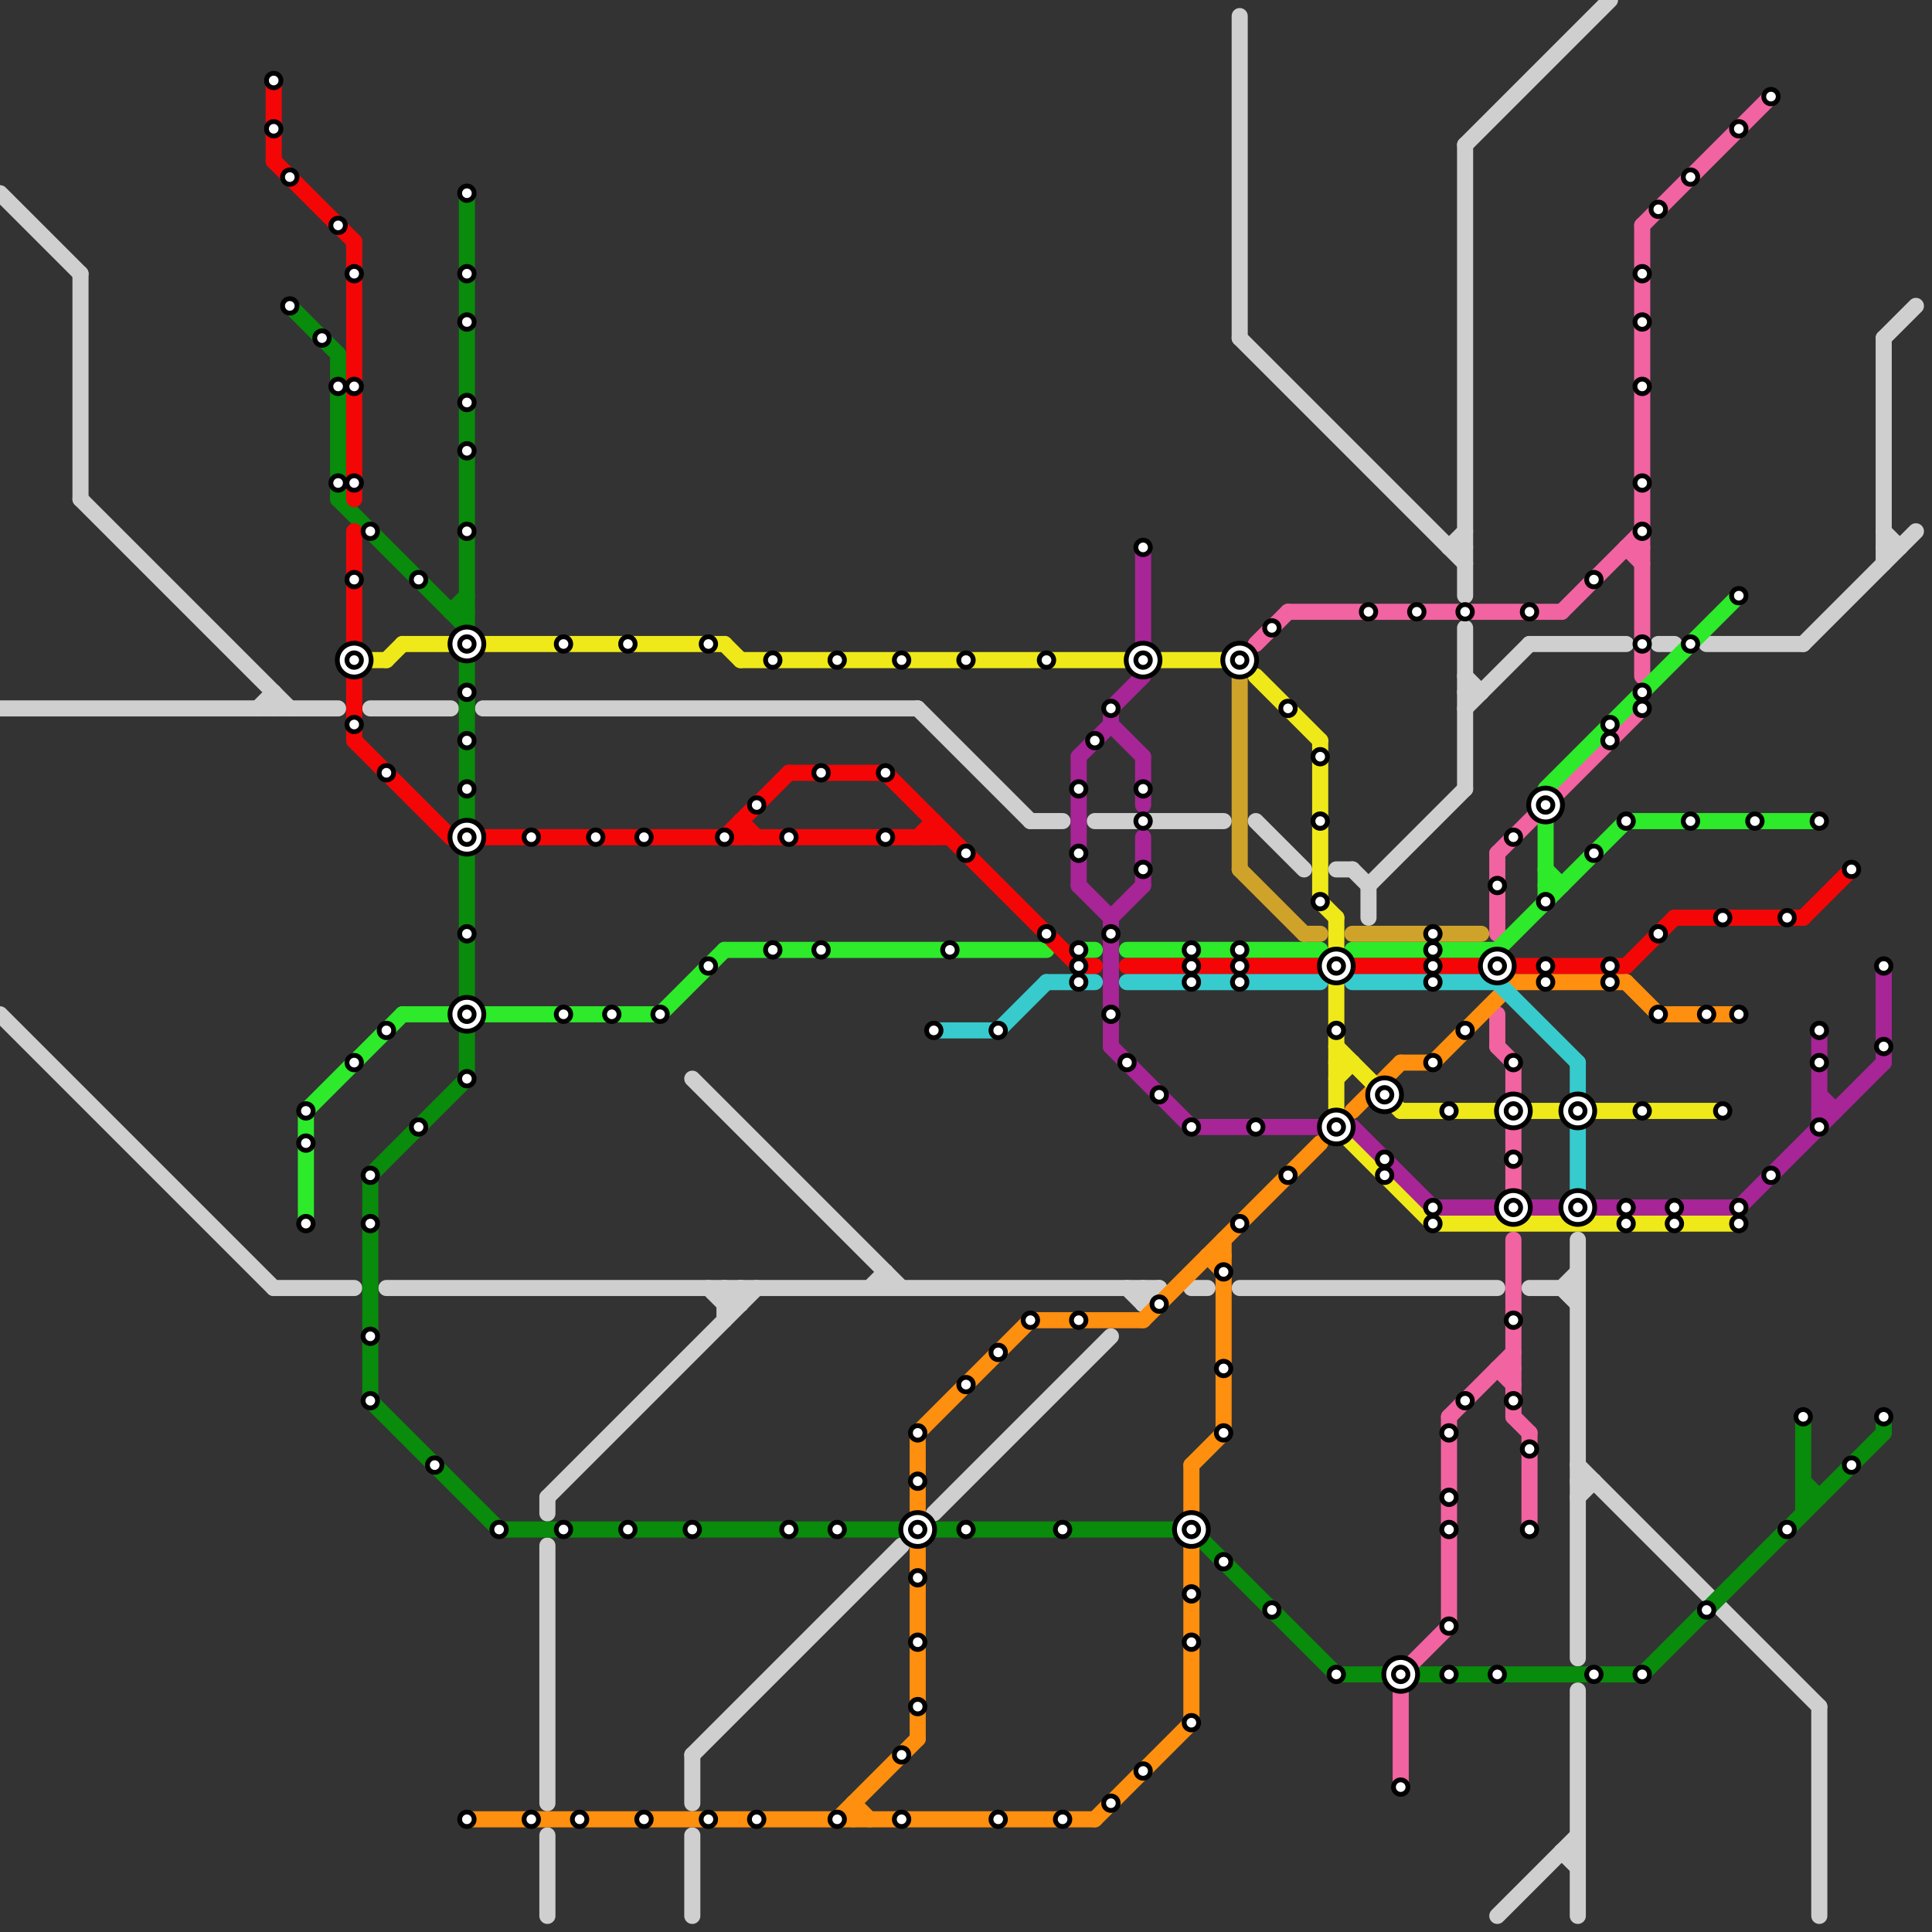 
<svg version="1.1" xmlns="http://www.w3.org/2000/svg" viewBox="0 0 120 120">
<rect x="0" y="0" width="120" height="120" fill="#333333" stroke="none"/>
<style>text { font: 1px Helvetica; font-weight: 600; white-space: pre; dominant-baseline: central; } line { stroke-width: 1; fill: none; stroke-linecap: round; stroke-linejoin: round; } .c0 { stroke: #cfcfcf } .c1 { stroke: #098b0b } .c2 { stroke: #f263a1 } .c3 { stroke: #2dea2a } .c4 { stroke: #f40606 } .c5 { stroke: #ff8f0f } .c6 { stroke: #f0e919 } .c7 { stroke: #a72596 } .c8 { stroke: #37cbcd } .c9 { stroke: #cfa32a }</style><defs><g id="wm-xf"><circle r="1.2" fill="#000"/><circle r="0.9" fill="#fff"/><circle r="0.6" fill="#000"/><circle r="0.3" fill="#fff"/></g><g id="wm"><circle r="0.6" fill="#000"/><circle r="0.3" fill="#fff"/></g></defs><line class="c0" x1="97" y1="115" x2="98" y2="116"/><line class="c0" x1="5" y1="31" x2="18" y2="44"/><line class="c0" x1="24" y1="80" x2="72" y2="80"/><line class="c0" x1="68" y1="51" x2="76" y2="51"/><line class="c0" x1="74" y1="80" x2="75" y2="80"/><line class="c0" x1="106" y1="40" x2="112" y2="40"/><line class="c0" x1="84" y1="54" x2="85" y2="55"/><line class="c0" x1="97" y1="80" x2="98" y2="81"/><line class="c0" x1="91" y1="43" x2="92" y2="43"/><line class="c0" x1="5" y1="17" x2="5" y2="31"/><line class="c0" x1="64" y1="51" x2="66" y2="51"/><line class="c0" x1="34" y1="93" x2="47" y2="80"/><line class="c0" x1="90" y1="34" x2="91" y2="33"/><line class="c0" x1="91" y1="39" x2="91" y2="49"/><line class="c0" x1="83" y1="54" x2="84" y2="54"/><line class="c0" x1="95" y1="80" x2="98" y2="80"/><line class="c0" x1="0" y1="12" x2="5" y2="17"/><line class="c0" x1="77" y1="80" x2="93" y2="80"/><line class="c0" x1="43" y1="109" x2="56" y2="96"/><line class="c0" x1="43" y1="114" x2="43" y2="119"/><line class="c0" x1="57" y1="44" x2="64" y2="51"/><line class="c0" x1="98" y1="105" x2="98" y2="119"/><line class="c0" x1="93" y1="119" x2="98" y2="114"/><line class="c0" x1="23" y1="44" x2="28" y2="44"/><line class="c0" x1="97" y1="115" x2="98" y2="115"/><line class="c0" x1="44" y1="80" x2="45" y2="81"/><line class="c0" x1="45" y1="81" x2="46" y2="81"/><line class="c0" x1="34" y1="93" x2="34" y2="94"/><line class="c0" x1="55" y1="79" x2="55" y2="80"/><line class="c0" x1="54" y1="80" x2="55" y2="79"/><line class="c0" x1="34" y1="114" x2="34" y2="119"/><line class="c0" x1="117" y1="21" x2="117" y2="35"/><line class="c0" x1="117" y1="34" x2="118" y2="34"/><line class="c0" x1="91" y1="9" x2="91" y2="37"/><line class="c0" x1="112" y1="40" x2="119" y2="33"/><line class="c0" x1="0" y1="44" x2="21" y2="44"/><line class="c0" x1="71" y1="80" x2="71" y2="81"/><line class="c0" x1="117" y1="33" x2="118" y2="34"/><line class="c0" x1="91" y1="9" x2="100" y2="0"/><line class="c0" x1="17" y1="43" x2="17" y2="44"/><line class="c0" x1="91" y1="42" x2="92" y2="43"/><line class="c0" x1="98" y1="77" x2="98" y2="103"/><line class="c0" x1="34" y1="96" x2="34" y2="112"/><line class="c0" x1="0" y1="63" x2="17" y2="80"/><line class="c0" x1="97" y1="80" x2="98" y2="79"/><line class="c0" x1="71" y1="81" x2="72" y2="80"/><line class="c0" x1="98" y1="91" x2="113" y2="106"/><line class="c0" x1="113" y1="106" x2="113" y2="119"/><line class="c0" x1="45" y1="81" x2="46" y2="80"/><line class="c0" x1="70" y1="80" x2="71" y2="81"/><line class="c0" x1="17" y1="80" x2="22" y2="80"/><line class="c0" x1="58" y1="94" x2="69" y2="83"/><line class="c0" x1="78" y1="51" x2="81" y2="54"/><line class="c0" x1="98" y1="92" x2="99" y2="92"/><line class="c0" x1="45" y1="80" x2="46" y2="81"/><line class="c0" x1="90" y1="34" x2="91" y2="34"/><line class="c0" x1="77" y1="1" x2="77" y2="21"/><line class="c0" x1="91" y1="44" x2="95" y2="40"/><line class="c0" x1="77" y1="21" x2="91" y2="35"/><line class="c0" x1="117" y1="21" x2="119" y2="19"/><line class="c0" x1="30" y1="44" x2="57" y2="44"/><line class="c0" x1="98" y1="93" x2="99" y2="92"/><line class="c0" x1="43" y1="67" x2="56" y2="80"/><line class="c0" x1="85" y1="55" x2="85" y2="57"/><line class="c0" x1="45" y1="80" x2="45" y2="82"/><line class="c0" x1="85" y1="55" x2="91" y2="49"/><line class="c0" x1="43" y1="109" x2="43" y2="112"/><line class="c0" x1="16" y1="44" x2="17" y2="43"/><line class="c0" x1="95" y1="40" x2="101" y2="40"/><line class="c0" x1="103" y1="40" x2="104" y2="40"/><line class="c0" x1="46" y1="80" x2="46" y2="81"/><line class="c1" x1="29" y1="12" x2="29" y2="39"/><line class="c1" x1="23" y1="73" x2="23" y2="87"/><line class="c1" x1="18" y1="19" x2="21" y2="22"/><line class="c1" x1="112" y1="92" x2="113" y2="93"/><line class="c1" x1="112" y1="93" x2="113" y2="93"/><line class="c1" x1="102" y1="104" x2="117" y2="89"/><line class="c1" x1="117" y1="88" x2="117" y2="89"/><line class="c1" x1="21" y1="31" x2="29" y2="39"/><line class="c1" x1="21" y1="22" x2="21" y2="31"/><line class="c1" x1="29" y1="41" x2="29" y2="67"/><line class="c1" x1="28" y1="38" x2="29" y2="38"/><line class="c1" x1="112" y1="88" x2="112" y2="94"/><line class="c1" x1="23" y1="87" x2="31" y2="95"/><line class="c1" x1="31" y1="95" x2="74" y2="95"/><line class="c1" x1="74" y1="95" x2="83" y2="104"/><line class="c1" x1="28" y1="38" x2="29" y2="37"/><line class="c1" x1="83" y1="104" x2="86" y2="104"/><line class="c1" x1="88" y1="104" x2="102" y2="104"/><line class="c1" x1="23" y1="73" x2="29" y2="67"/><line class="c2" x1="101" y1="34" x2="102" y2="34"/><line class="c2" x1="78" y1="40" x2="80" y2="38"/><line class="c2" x1="97" y1="38" x2="102" y2="33"/><line class="c2" x1="94" y1="70" x2="94" y2="74"/><line class="c2" x1="93" y1="63" x2="93" y2="65"/><line class="c2" x1="93" y1="65" x2="94" y2="66"/><line class="c2" x1="93" y1="85" x2="94" y2="85"/><line class="c2" x1="94" y1="77" x2="94" y2="88"/><line class="c2" x1="94" y1="66" x2="94" y2="68"/><line class="c2" x1="90" y1="88" x2="94" y2="84"/><line class="c2" x1="102" y1="14" x2="102" y2="42"/><line class="c2" x1="94" y1="88" x2="95" y2="89"/><line class="c2" x1="90" y1="88" x2="90" y2="101"/><line class="c2" x1="93" y1="53" x2="93" y2="58"/><line class="c2" x1="87" y1="104" x2="87" y2="111"/><line class="c2" x1="87" y1="104" x2="90" y2="101"/><line class="c2" x1="101" y1="34" x2="102" y2="35"/><line class="c2" x1="80" y1="38" x2="97" y2="38"/><line class="c2" x1="95" y1="89" x2="95" y2="95"/><line class="c2" x1="102" y1="14" x2="110" y2="6"/><line class="c2" x1="93" y1="85" x2="94" y2="86"/><line class="c2" x1="93" y1="53" x2="102" y2="44"/><line class="c3" x1="45" y1="59" x2="65" y2="59"/><line class="c3" x1="96" y1="55" x2="97" y2="55"/><line class="c3" x1="96" y1="49" x2="108" y2="37"/><line class="c3" x1="96" y1="51" x2="96" y2="56"/><line class="c3" x1="84" y1="59" x2="93" y2="59"/><line class="c3" x1="67" y1="59" x2="68" y2="59"/><line class="c3" x1="101" y1="51" x2="113" y2="51"/><line class="c3" x1="70" y1="59" x2="82" y2="59"/><line class="c3" x1="25" y1="63" x2="28" y2="63"/><line class="c3" x1="41" y1="63" x2="45" y2="59"/><line class="c3" x1="93" y1="59" x2="101" y2="51"/><line class="c3" x1="96" y1="54" x2="97" y2="55"/><line class="c3" x1="30" y1="63" x2="41" y2="63"/><line class="c3" x1="19" y1="69" x2="25" y2="63"/><line class="c3" x1="19" y1="69" x2="19" y2="76"/><line class="c4" x1="45" y1="52" x2="49" y2="48"/><line class="c4" x1="57" y1="52" x2="58" y2="51"/><line class="c4" x1="55" y1="48" x2="67" y2="60"/><line class="c4" x1="22" y1="33" x2="22" y2="46"/><line class="c4" x1="67" y1="60" x2="68" y2="60"/><line class="c4" x1="49" y1="48" x2="55" y2="48"/><line class="c4" x1="17" y1="10" x2="22" y2="15"/><line class="c4" x1="58" y1="51" x2="58" y2="52"/><line class="c4" x1="101" y1="60" x2="104" y2="57"/><line class="c4" x1="30" y1="52" x2="59" y2="52"/><line class="c4" x1="22" y1="15" x2="22" y2="31"/><line class="c4" x1="46" y1="51" x2="47" y2="52"/><line class="c4" x1="22" y1="46" x2="28" y2="52"/><line class="c4" x1="84" y1="60" x2="101" y2="60"/><line class="c4" x1="70" y1="60" x2="82" y2="60"/><line class="c4" x1="17" y1="5" x2="17" y2="10"/><line class="c4" x1="112" y1="57" x2="115" y2="54"/><line class="c4" x1="46" y1="51" x2="46" y2="52"/><line class="c4" x1="104" y1="57" x2="112" y2="57"/><line class="c5" x1="84" y1="69" x2="87" y2="66"/><line class="c5" x1="101" y1="61" x2="103" y2="63"/><line class="c5" x1="64" y1="82" x2="71" y2="82"/><line class="c5" x1="53" y1="112" x2="53" y2="113"/><line class="c5" x1="89" y1="66" x2="94" y2="61"/><line class="c5" x1="75" y1="78" x2="76" y2="79"/><line class="c5" x1="57" y1="96" x2="57" y2="108"/><line class="c5" x1="71" y1="82" x2="82" y2="71"/><line class="c5" x1="103" y1="63" x2="108" y2="63"/><line class="c5" x1="74" y1="91" x2="76" y2="89"/><line class="c5" x1="57" y1="89" x2="64" y2="82"/><line class="c5" x1="75" y1="78" x2="76" y2="78"/><line class="c5" x1="87" y1="66" x2="89" y2="66"/><line class="c5" x1="74" y1="91" x2="74" y2="94"/><line class="c5" x1="68" y1="113" x2="74" y2="107"/><line class="c5" x1="57" y1="89" x2="57" y2="94"/><line class="c5" x1="52" y1="113" x2="57" y2="108"/><line class="c5" x1="53" y1="112" x2="54" y2="113"/><line class="c5" x1="76" y1="77" x2="76" y2="89"/><line class="c5" x1="94" y1="61" x2="101" y2="61"/><line class="c5" x1="74" y1="96" x2="74" y2="107"/><line class="c5" x1="29" y1="113" x2="68" y2="113"/><line class="c6" x1="78" y1="42" x2="82" y2="46"/><line class="c6" x1="83" y1="65" x2="87" y2="69"/><line class="c6" x1="83" y1="67" x2="84" y2="66"/><line class="c6" x1="82" y1="56" x2="83" y2="57"/><line class="c6" x1="87" y1="69" x2="107" y2="69"/><line class="c6" x1="83" y1="66" x2="84" y2="66"/><line class="c6" x1="83" y1="57" x2="83" y2="70"/><line class="c6" x1="82" y1="46" x2="82" y2="56"/><line class="c6" x1="45" y1="40" x2="46" y2="41"/><line class="c6" x1="83" y1="70" x2="89" y2="76"/><line class="c6" x1="46" y1="41" x2="76" y2="41"/><line class="c6" x1="89" y1="76" x2="108" y2="76"/><line class="c6" x1="25" y1="40" x2="45" y2="40"/><line class="c6" x1="23" y1="41" x2="24" y2="41"/><line class="c6" x1="24" y1="41" x2="25" y2="40"/><line class="c7" x1="69" y1="57" x2="71" y2="55"/><line class="c7" x1="71" y1="52" x2="71" y2="55"/><line class="c7" x1="117" y1="60" x2="117" y2="66"/><line class="c7" x1="67" y1="47" x2="69" y2="45"/><line class="c7" x1="113" y1="69" x2="114" y2="69"/><line class="c7" x1="71" y1="47" x2="71" y2="50"/><line class="c7" x1="69" y1="65" x2="74" y2="70"/><line class="c7" x1="108" y1="75" x2="117" y2="66"/><line class="c7" x1="71" y1="34" x2="71" y2="40"/><line class="c7" x1="67" y1="55" x2="69" y2="57"/><line class="c7" x1="69" y1="57" x2="69" y2="65"/><line class="c7" x1="69" y1="44" x2="69" y2="45"/><line class="c7" x1="89" y1="75" x2="108" y2="75"/><line class="c7" x1="69" y1="44" x2="71" y2="42"/><line class="c7" x1="113" y1="68" x2="114" y2="69"/><line class="c7" x1="74" y1="70" x2="82" y2="70"/><line class="c7" x1="84" y1="70" x2="89" y2="75"/><line class="c7" x1="67" y1="47" x2="67" y2="55"/><line class="c7" x1="113" y1="64" x2="113" y2="70"/><line class="c7" x1="69" y1="45" x2="71" y2="47"/><line class="c8" x1="58" y1="64" x2="62" y2="64"/><line class="c8" x1="98" y1="70" x2="98" y2="74"/><line class="c8" x1="62" y1="64" x2="65" y2="61"/><line class="c8" x1="65" y1="61" x2="68" y2="61"/><line class="c8" x1="70" y1="61" x2="82" y2="61"/><line class="c8" x1="93" y1="61" x2="98" y2="66"/><line class="c8" x1="98" y1="66" x2="98" y2="68"/><line class="c8" x1="84" y1="61" x2="93" y2="61"/><line class="c9" x1="84" y1="58" x2="92" y2="58"/><line class="c9" x1="77" y1="41" x2="77" y2="54"/><line class="c9" x1="77" y1="54" x2="81" y2="58"/><line class="c9" x1="81" y1="58" x2="82" y2="58"/>

<use x="100" y="45" href="#wm"/><use x="100" y="46" href="#wm"/><use x="100" y="60" href="#wm"/><use x="100" y="61" href="#wm"/><use x="101" y="51" href="#wm"/><use x="101" y="75" href="#wm"/><use x="101" y="76" href="#wm"/><use x="102" y="104" href="#wm"/><use x="102" y="17" href="#wm"/><use x="102" y="20" href="#wm"/><use x="102" y="24" href="#wm"/><use x="102" y="30" href="#wm"/><use x="102" y="33" href="#wm"/><use x="102" y="40" href="#wm"/><use x="102" y="43" href="#wm"/><use x="102" y="44" href="#wm"/><use x="102" y="69" href="#wm"/><use x="103" y="13" href="#wm"/><use x="103" y="58" href="#wm"/><use x="103" y="63" href="#wm"/><use x="104" y="75" href="#wm"/><use x="104" y="76" href="#wm"/><use x="105" y="11" href="#wm"/><use x="105" y="40" href="#wm"/><use x="105" y="51" href="#wm"/><use x="106" y="100" href="#wm"/><use x="106" y="63" href="#wm"/><use x="107" y="57" href="#wm"/><use x="107" y="69" href="#wm"/><use x="108" y="37" href="#wm"/><use x="108" y="63" href="#wm"/><use x="108" y="75" href="#wm"/><use x="108" y="76" href="#wm"/><use x="108" y="8" href="#wm"/><use x="109" y="51" href="#wm"/><use x="110" y="6" href="#wm"/><use x="110" y="73" href="#wm"/><use x="111" y="57" href="#wm"/><use x="111" y="95" href="#wm"/><use x="112" y="88" href="#wm"/><use x="113" y="51" href="#wm"/><use x="113" y="64" href="#wm"/><use x="113" y="66" href="#wm"/><use x="113" y="70" href="#wm"/><use x="115" y="54" href="#wm"/><use x="115" y="91" href="#wm"/><use x="117" y="60" href="#wm"/><use x="117" y="65" href="#wm"/><use x="117" y="88" href="#wm"/><use x="17" y="5" href="#wm"/><use x="17" y="8" href="#wm"/><use x="18" y="11" href="#wm"/><use x="18" y="19" href="#wm"/><use x="19" y="69" href="#wm"/><use x="19" y="71" href="#wm"/><use x="19" y="76" href="#wm"/><use x="20" y="21" href="#wm"/><use x="21" y="14" href="#wm"/><use x="21" y="24" href="#wm"/><use x="21" y="30" href="#wm"/><use x="22" y="17" href="#wm"/><use x="22" y="24" href="#wm"/><use x="22" y="30" href="#wm"/><use x="22" y="36" href="#wm"/><use x="22" y="41" href="#wm-xf"/><use x="22" y="45" href="#wm"/><use x="22" y="66" href="#wm"/><use x="23" y="33" href="#wm"/><use x="23" y="73" href="#wm"/><use x="23" y="76" href="#wm"/><use x="23" y="83" href="#wm"/><use x="23" y="87" href="#wm"/><use x="24" y="48" href="#wm"/><use x="24" y="64" href="#wm"/><use x="26" y="36" href="#wm"/><use x="26" y="70" href="#wm"/><use x="27" y="91" href="#wm"/><use x="29" y="113" href="#wm"/><use x="29" y="12" href="#wm"/><use x="29" y="17" href="#wm"/><use x="29" y="20" href="#wm"/><use x="29" y="25" href="#wm"/><use x="29" y="28" href="#wm"/><use x="29" y="33" href="#wm"/><use x="29" y="40" href="#wm-xf"/><use x="29" y="43" href="#wm"/><use x="29" y="46" href="#wm"/><use x="29" y="49" href="#wm"/><use x="29" y="52" href="#wm-xf"/><use x="29" y="58" href="#wm"/><use x="29" y="63" href="#wm-xf"/><use x="29" y="67" href="#wm"/><use x="31" y="95" href="#wm"/><use x="33" y="113" href="#wm"/><use x="33" y="52" href="#wm"/><use x="35" y="40" href="#wm"/><use x="35" y="63" href="#wm"/><use x="35" y="95" href="#wm"/><use x="36" y="113" href="#wm"/><use x="37" y="52" href="#wm"/><use x="38" y="63" href="#wm"/><use x="39" y="40" href="#wm"/><use x="39" y="95" href="#wm"/><use x="40" y="113" href="#wm"/><use x="40" y="52" href="#wm"/><use x="41" y="63" href="#wm"/><use x="43" y="95" href="#wm"/><use x="44" y="113" href="#wm"/><use x="44" y="40" href="#wm"/><use x="44" y="60" href="#wm"/><use x="45" y="52" href="#wm"/><use x="47" y="113" href="#wm"/><use x="47" y="50" href="#wm"/><use x="48" y="41" href="#wm"/><use x="48" y="59" href="#wm"/><use x="49" y="52" href="#wm"/><use x="49" y="95" href="#wm"/><use x="51" y="48" href="#wm"/><use x="51" y="59" href="#wm"/><use x="52" y="113" href="#wm"/><use x="52" y="41" href="#wm"/><use x="52" y="95" href="#wm"/><use x="55" y="48" href="#wm"/><use x="55" y="52" href="#wm"/><use x="56" y="109" href="#wm"/><use x="56" y="113" href="#wm"/><use x="56" y="41" href="#wm"/><use x="57" y="102" href="#wm"/><use x="57" y="106" href="#wm"/><use x="57" y="89" href="#wm"/><use x="57" y="92" href="#wm"/><use x="57" y="95" href="#wm-xf"/><use x="57" y="98" href="#wm"/><use x="58" y="64" href="#wm"/><use x="59" y="59" href="#wm"/><use x="60" y="41" href="#wm"/><use x="60" y="53" href="#wm"/><use x="60" y="86" href="#wm"/><use x="60" y="95" href="#wm"/><use x="62" y="113" href="#wm"/><use x="62" y="64" href="#wm"/><use x="62" y="84" href="#wm"/><use x="64" y="82" href="#wm"/><use x="65" y="41" href="#wm"/><use x="65" y="58" href="#wm"/><use x="66" y="113" href="#wm"/><use x="66" y="95" href="#wm"/><use x="67" y="49" href="#wm"/><use x="67" y="53" href="#wm"/><use x="67" y="59" href="#wm"/><use x="67" y="60" href="#wm"/><use x="67" y="61" href="#wm"/><use x="67" y="82" href="#wm"/><use x="68" y="46" href="#wm"/><use x="69" y="112" href="#wm"/><use x="69" y="44" href="#wm"/><use x="69" y="58" href="#wm"/><use x="69" y="63" href="#wm"/><use x="70" y="66" href="#wm"/><use x="71" y="110" href="#wm"/><use x="71" y="34" href="#wm"/><use x="71" y="41" href="#wm-xf"/><use x="71" y="49" href="#wm"/><use x="71" y="51" href="#wm"/><use x="71" y="54" href="#wm"/><use x="72" y="68" href="#wm"/><use x="72" y="81" href="#wm"/><use x="74" y="102" href="#wm"/><use x="74" y="107" href="#wm"/><use x="74" y="59" href="#wm"/><use x="74" y="60" href="#wm"/><use x="74" y="61" href="#wm"/><use x="74" y="70" href="#wm"/><use x="74" y="95" href="#wm-xf"/><use x="74" y="99" href="#wm"/><use x="76" y="79" href="#wm"/><use x="76" y="85" href="#wm"/><use x="76" y="89" href="#wm"/><use x="76" y="97" href="#wm"/><use x="77" y="41" href="#wm-xf"/><use x="77" y="59" href="#wm"/><use x="77" y="60" href="#wm"/><use x="77" y="61" href="#wm"/><use x="77" y="76" href="#wm"/><use x="78" y="70" href="#wm"/><use x="79" y="100" href="#wm"/><use x="79" y="39" href="#wm"/><use x="80" y="44" href="#wm"/><use x="80" y="73" href="#wm"/><use x="82" y="47" href="#wm"/><use x="82" y="51" href="#wm"/><use x="82" y="56" href="#wm"/><use x="83" y="104" href="#wm"/><use x="83" y="60" href="#wm-xf"/><use x="83" y="64" href="#wm"/><use x="83" y="70" href="#wm-xf"/><use x="85" y="38" href="#wm"/><use x="86" y="68" href="#wm-xf"/><use x="86" y="72" href="#wm"/><use x="86" y="73" href="#wm"/><use x="87" y="104" href="#wm-xf"/><use x="87" y="111" href="#wm"/><use x="88" y="38" href="#wm"/><use x="89" y="58" href="#wm"/><use x="89" y="59" href="#wm"/><use x="89" y="60" href="#wm"/><use x="89" y="61" href="#wm"/><use x="89" y="66" href="#wm"/><use x="89" y="75" href="#wm"/><use x="89" y="76" href="#wm"/><use x="90" y="101" href="#wm"/><use x="90" y="104" href="#wm"/><use x="90" y="69" href="#wm"/><use x="90" y="89" href="#wm"/><use x="90" y="93" href="#wm"/><use x="90" y="95" href="#wm"/><use x="91" y="38" href="#wm"/><use x="91" y="64" href="#wm"/><use x="91" y="87" href="#wm"/><use x="93" y="104" href="#wm"/><use x="93" y="55" href="#wm"/><use x="93" y="60" href="#wm-xf"/><use x="94" y="52" href="#wm"/><use x="94" y="66" href="#wm"/><use x="94" y="69" href="#wm-xf"/><use x="94" y="72" href="#wm"/><use x="94" y="75" href="#wm-xf"/><use x="94" y="82" href="#wm"/><use x="94" y="87" href="#wm"/><use x="95" y="38" href="#wm"/><use x="95" y="90" href="#wm"/><use x="95" y="95" href="#wm"/><use x="96" y="50" href="#wm-xf"/><use x="96" y="56" href="#wm"/><use x="96" y="60" href="#wm"/><use x="96" y="61" href="#wm"/><use x="98" y="69" href="#wm-xf"/><use x="98" y="75" href="#wm-xf"/><use x="99" y="104" href="#wm"/><use x="99" y="36" href="#wm"/><use x="99" y="53" href="#wm"/>
</svg>

